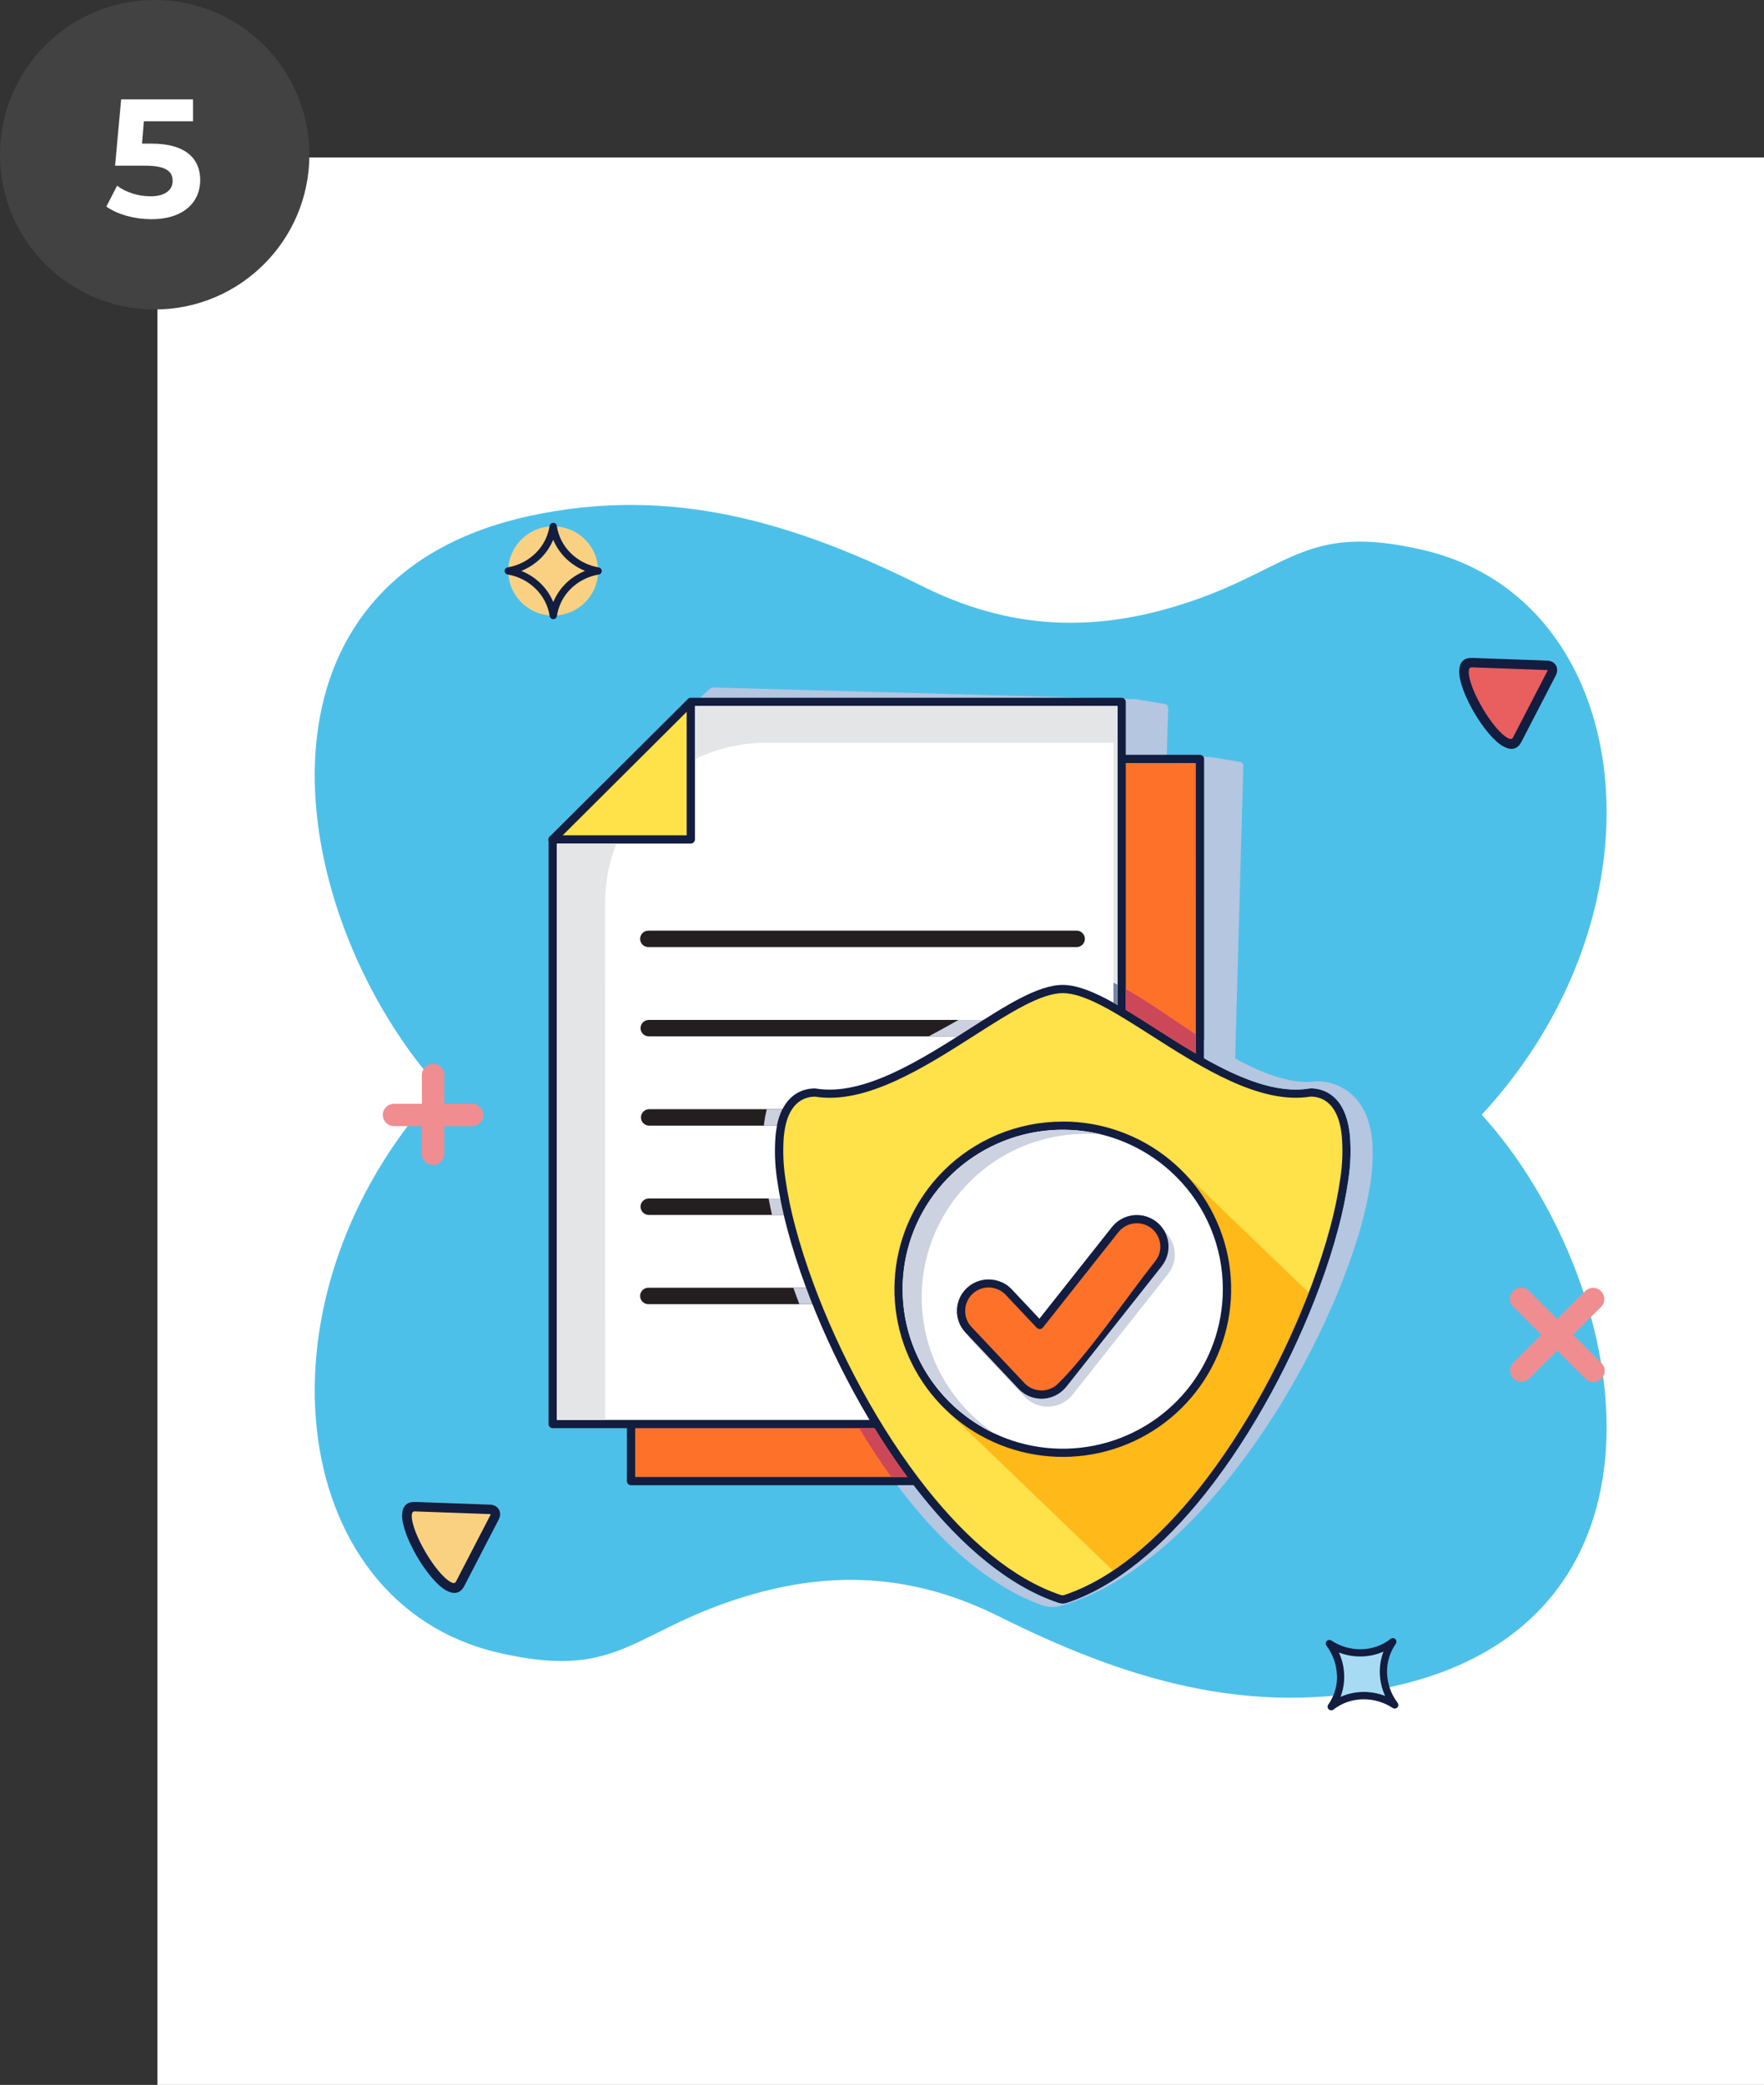 <svg width="325" height="384" viewBox="0 0 325 384" fill="none" xmlns="http://www.w3.org/2000/svg">
<rect x="0" y="0" width="325" height="384" fill="#333333" stroke="none"/>
<g clip-path="url(#clip0_2265_1002)">
<path d="M333.695 29H22.116V388.839H333.695V29Z" fill="white"/>
</g>
<g clip-path="url(#clip1_2265_1002)">
<path fill-rule="evenodd" clip-rule="evenodd" d="M262.169 101.292C301.574 110.435 308.341 167.154 272.996 205.312C275.363 207.936 277.561 210.707 279.576 213.608C302.592 246.893 306.811 299.66 256.5 310.647C230.226 316.383 207.446 309.454 183.44 297.418C166.225 289.034 150.347 289.491 134.178 295.06C116.029 301.317 113.087 309.343 91.815 304.398C52.411 295.255 45.648 238.537 80.988 200.379C78.62 197.755 76.422 194.984 74.409 192.082C51.393 158.798 47.173 106.031 97.489 95.047C123.758 89.311 146.539 96.24 170.549 108.273C187.764 116.656 203.641 116.199 219.81 110.626C237.947 104.377 240.898 96.347 262.169 101.292Z" fill="#4DC0EA"/>
<path fill-rule="evenodd" clip-rule="evenodd" d="M76.425 277.502L90.23 277.999C91.109 278.027 91.496 278.687 91.093 279.466L84.757 291.701C82.285 296.503 71.007 277.307 76.425 277.502Z" fill="#FAD181"/>
<path fill-rule="evenodd" clip-rule="evenodd" d="M76.461 276.631L90.274 277.128C90.598 277.131 90.916 277.208 91.204 277.355C91.499 277.5 91.745 277.728 91.911 278.01C92.077 278.293 92.156 278.618 92.138 278.945C92.123 279.267 92.036 279.583 91.883 279.867L85.547 292.103C84.813 293.522 83.651 293.693 82.297 292.981C80.609 292.115 78.517 289.555 76.88 286.772C75.243 283.989 74.029 280.921 74.085 279.028C74.141 277.51 74.844 276.576 76.449 276.643L76.461 276.631ZM90.23 278.865L76.413 278.372C76.045 278.372 75.882 278.639 75.862 279.088C75.806 280.638 76.916 283.353 78.405 285.89C79.894 288.426 81.722 290.712 83.116 291.427C83.515 291.634 83.838 291.626 84.01 291.3L90.342 279.068C90.372 279.015 90.392 278.957 90.402 278.897C90.347 278.878 90.289 278.867 90.23 278.865Z" fill="#131D3F"/>
<path fill-rule="evenodd" clip-rule="evenodd" d="M294.978 250.979C295.182 251.167 295.347 251.395 295.461 251.648C295.575 251.9 295.636 252.174 295.642 252.451C295.647 252.728 295.596 253.003 295.492 253.26C295.388 253.518 295.233 253.751 295.036 253.947C294.84 254.143 294.605 254.298 294.347 254.401C294.089 254.505 293.812 254.555 293.534 254.55C293.255 254.544 292.981 254.483 292.727 254.37C292.473 254.256 292.245 254.093 292.056 253.889L286.901 248.757L281.751 253.889C281.364 254.274 280.838 254.491 280.291 254.49C279.743 254.49 279.218 254.273 278.831 253.887C278.444 253.501 278.227 252.978 278.227 252.433C278.227 251.887 278.445 251.364 278.833 250.979L283.983 245.847L278.833 240.715C278.635 240.526 278.477 240.299 278.368 240.048C278.259 239.797 278.202 239.527 278.199 239.254C278.196 238.98 278.248 238.709 278.352 238.456C278.456 238.203 278.609 237.973 278.803 237.78C278.997 237.586 279.228 237.434 279.483 237.33C279.737 237.227 280.009 237.175 280.284 237.178C280.558 237.181 280.829 237.238 281.081 237.346C281.333 237.455 281.561 237.612 281.751 237.809L286.901 242.937L292.056 237.809C292.247 237.618 292.475 237.467 292.725 237.363C292.976 237.26 293.244 237.206 293.515 237.206C293.787 237.206 294.055 237.259 294.306 237.362C294.556 237.465 294.784 237.616 294.976 237.807C295.168 237.998 295.32 238.225 295.424 238.474C295.528 238.723 295.582 238.991 295.582 239.261C295.582 239.531 295.529 239.798 295.425 240.048C295.322 240.297 295.17 240.524 294.978 240.715L289.824 245.839L294.978 250.979Z" fill="#EF8D91"/>
<path fill-rule="evenodd" clip-rule="evenodd" d="M81.846 212.61C81.823 213.14 81.595 213.641 81.21 214.008C80.825 214.374 80.313 214.579 79.78 214.579C79.248 214.579 78.735 214.374 78.35 214.008C77.966 213.641 77.738 213.14 77.714 212.61V207.411H72.5C71.968 207.388 71.465 207.161 71.097 206.777C70.729 206.394 70.523 205.884 70.523 205.354C70.523 204.823 70.729 204.313 71.097 203.93C71.465 203.547 71.968 203.32 72.5 203.296H77.722V198.097C77.71 197.819 77.754 197.542 77.853 197.282C77.951 197.021 78.101 196.784 78.294 196.583C78.487 196.382 78.719 196.222 78.976 196.113C79.233 196.004 79.509 195.947 79.788 195.947C80.067 195.947 80.344 196.004 80.6 196.113C80.857 196.222 81.089 196.382 81.282 196.583C81.475 196.784 81.626 197.021 81.724 197.282C81.822 197.542 81.867 197.819 81.854 198.097V203.304H87.076C87.609 203.328 88.111 203.555 88.48 203.938C88.848 204.321 89.053 204.831 89.053 205.362C89.053 205.892 88.848 206.402 88.48 206.785C88.111 207.169 87.609 207.395 87.076 207.419H81.846V212.61Z" fill="#EF8D91"/>
<path d="M101.92 113.373C106.491 113.373 110.196 109.696 110.196 105.16C110.196 100.624 106.491 96.947 101.92 96.947C97.349 96.947 93.644 100.624 93.644 105.16C93.644 109.696 97.349 113.373 101.92 113.373Z" fill="#FAD183"/>
<path fill-rule="evenodd" clip-rule="evenodd" d="M96.067 105.156C97.409 105.696 98.631 106.496 99.66 107.51C100.634 108.476 101.408 109.624 101.936 110.889C102.462 109.623 103.233 108.472 104.203 107.502C105.232 106.487 106.454 105.687 107.797 105.148C106.454 104.61 105.232 103.81 104.203 102.795C103.23 101.828 102.456 100.682 101.924 99.42C101.395 100.683 100.621 101.829 99.648 102.795C98.619 103.809 97.397 104.608 96.055 105.148L96.067 105.156ZM98.698 108.456C97.293 107.066 95.492 106.143 93.54 105.812C93.383 105.788 93.24 105.708 93.136 105.588C93.033 105.468 92.976 105.315 92.976 105.156C92.976 104.998 93.033 104.845 93.136 104.725C93.24 104.604 93.383 104.525 93.54 104.5C95.493 104.171 97.296 103.249 98.702 101.861C100.073 100.509 100.97 98.755 101.261 96.856C101.286 96.699 101.366 96.555 101.488 96.452C101.609 96.348 101.764 96.291 101.924 96.291C102.084 96.291 102.239 96.348 102.36 96.452C102.482 96.555 102.562 96.699 102.587 96.856C102.873 98.758 103.771 100.517 105.146 101.869C106.551 103.257 108.352 104.178 110.304 104.508C110.461 104.533 110.604 104.612 110.707 104.733C110.811 104.853 110.868 105.006 110.868 105.164C110.868 105.323 110.811 105.476 110.707 105.596C110.604 105.716 110.461 105.796 110.304 105.82C108.349 106.148 106.544 107.072 105.138 108.464C103.774 109.815 102.886 111.569 102.607 113.465C102.585 113.607 102.518 113.74 102.417 113.843C102.315 113.945 102.183 114.013 102.04 114.037C101.863 114.062 101.684 114.017 101.542 113.911C101.399 113.805 101.304 113.648 101.277 113.473C100.984 111.567 100.08 109.807 98.698 108.456Z" fill="#131D3F"/>
<path fill-rule="evenodd" clip-rule="evenodd" d="M244.918 302.709C246.196 304.363 246.918 306.377 246.981 308.463C247.045 310.55 246.448 312.603 245.273 314.332C246.94 313.065 248.965 312.353 251.061 312.296C253.157 312.24 255.218 312.842 256.951 314.018C255.672 312.363 254.95 310.349 254.886 308.262C254.822 306.174 255.42 304.12 256.596 302.391C254.929 303.658 252.905 304.371 250.808 304.428C248.712 304.486 246.651 303.884 244.918 302.709Z" fill="#A7DBF4"/>
<path fill-rule="evenodd" clip-rule="evenodd" d="M246.679 304.358C247.276 305.665 247.607 307.077 247.653 308.513C247.696 309.883 247.469 311.248 246.986 312.532C248.244 311.972 249.601 311.665 250.978 311.629C252.42 311.594 253.854 311.842 255.198 312.361C254.598 311.054 254.266 309.642 254.22 308.206C254.176 306.839 254.404 305.476 254.891 304.195C253.633 304.756 252.276 305.06 250.898 305.09C249.455 305.132 248.019 304.883 246.675 304.358H246.679ZM246.315 308.556C246.25 306.587 245.579 304.686 244.391 303.11C244.296 302.986 244.248 302.832 244.256 302.676C244.264 302.52 244.327 302.371 244.434 302.257C244.541 302.143 244.685 302.069 244.84 302.05C244.996 302.031 245.154 302.067 245.285 302.152C246.936 303.252 248.889 303.814 250.875 303.762C252.801 303.719 254.662 303.056 256.18 301.874C256.305 301.768 256.464 301.711 256.628 301.714C256.791 301.718 256.948 301.781 257.068 301.892C257.188 302.003 257.263 302.154 257.278 302.317C257.293 302.479 257.248 302.641 257.15 302.772C256.049 304.352 255.489 306.244 255.554 308.167C255.617 310.137 256.292 312.04 257.486 313.613C257.585 313.738 257.636 313.894 257.63 314.053C257.623 314.212 257.559 314.363 257.45 314.479C257.34 314.595 257.193 314.669 257.034 314.685C256.875 314.702 256.715 314.662 256.584 314.571C254.929 313.481 252.977 312.926 250.994 312.981C249.067 313.025 247.204 313.687 245.684 314.869C245.559 314.967 245.402 315.017 245.242 315.01C245.083 315.004 244.931 314.94 244.814 314.832C244.697 314.724 244.623 314.578 244.605 314.42C244.586 314.262 244.625 314.103 244.714 313.971C245.832 312.39 246.399 310.488 246.331 308.556H246.315Z" fill="#131D3F"/>
<path fill-rule="evenodd" clip-rule="evenodd" d="M271.18 122.043L284.997 122.54C285.871 122.572 286.263 123.232 285.863 124.007L279.528 136.242C277.04 141.044 265.762 121.852 271.18 122.043Z" fill="#E95E5F"/>
<path fill-rule="evenodd" clip-rule="evenodd" d="M271.216 121.172L285.029 121.669C285.354 121.675 285.673 121.754 285.963 121.9C286.255 122.046 286.499 122.272 286.666 122.552C286.829 122.836 286.908 123.159 286.894 123.486C286.878 123.807 286.791 124.121 286.638 124.404L280.302 136.644C279.568 138.059 278.406 138.234 277.056 137.518C275.368 136.652 273.276 134.092 271.639 131.309C270.002 128.527 268.788 125.458 268.844 123.565C268.896 122.047 269.603 121.117 271.204 121.18L271.216 121.172ZM284.969 123.41L271.152 122.914C270.784 122.914 270.617 123.18 270.601 123.625C270.545 125.183 271.655 127.894 273.144 130.431C274.633 132.967 276.462 135.257 277.859 135.972C278.258 136.175 278.581 136.167 278.749 135.841L285.085 123.609C285.115 123.556 285.134 123.498 285.141 123.438C285.086 123.416 285.028 123.403 284.969 123.402V123.41Z" fill="#131D3F"/>
<path fill-rule="evenodd" clip-rule="evenodd" d="M131.371 126.622L209.082 128.769H209.182L214.6 129.663C214.777 129.693 214.939 129.785 215.054 129.923C215.169 130.061 215.23 130.235 215.227 130.415L214.975 139.216L222.924 139.434H223.024L228.445 140.325C228.623 140.356 228.783 140.449 228.897 140.588C229.011 140.726 229.072 140.901 229.068 141.08L225.439 271.3C225.433 271.497 225.349 271.683 225.205 271.818C225.061 271.952 224.87 272.025 224.673 272.02L122.069 269.186H121.969L116.548 268.291C116.37 268.261 116.21 268.169 116.095 268.031C115.981 267.893 115.921 267.719 115.925 267.54L116.172 258.739L108.228 258.516H108.128L102.706 257.622C102.529 257.59 102.37 257.497 102.256 257.358C102.143 257.22 102.083 257.045 102.087 256.866C102.355 247.071 104.599 151.968 105.106 151.126C105.138 151.064 105.178 151.006 105.225 150.955C113.302 142.976 122.428 134.386 130.876 126.797C130.929 126.752 130.989 126.715 131.052 126.686C131.152 126.641 131.261 126.62 131.371 126.622Z" fill="#B4C6E0"/>
<path fill-rule="evenodd" clip-rule="evenodd" d="M116.807 164.14L141.245 139.812V164.657H116.288L116.807 164.14Z" fill="#FFE149"/>
<path fill-rule="evenodd" clip-rule="evenodd" d="M141.704 139.784H221.08V272.795H116.264V165.114H141.704V139.784Z" fill="#FE7129"/>
<path fill-rule="evenodd" clip-rule="evenodd" d="M141.704 139.025H221.08C221.18 139.025 221.279 139.045 221.371 139.083C221.463 139.121 221.547 139.177 221.617 139.248C221.688 139.318 221.744 139.402 221.782 139.494C221.82 139.586 221.839 139.685 221.838 139.784V272.795C221.839 272.894 221.82 272.993 221.782 273.085C221.744 273.177 221.688 273.261 221.617 273.332C221.547 273.402 221.463 273.458 221.371 273.496C221.279 273.535 221.18 273.554 221.08 273.554H116.264C116.063 273.553 115.869 273.473 115.726 273.331C115.584 273.189 115.503 272.996 115.502 272.795V165.11C115.503 164.91 115.584 164.717 115.727 164.576C115.87 164.434 116.063 164.355 116.264 164.355H140.933V139.784C140.933 139.583 141.013 139.391 141.155 139.249C141.297 139.106 141.49 139.026 141.692 139.025H141.704ZM220.321 140.539H142.47V165.11C142.471 165.21 142.452 165.308 142.414 165.401C142.376 165.493 142.32 165.576 142.249 165.647C142.179 165.717 142.095 165.773 142.003 165.812C141.911 165.85 141.812 165.87 141.712 165.87H117.031V272.036H220.329L220.321 140.539Z" fill="#131D3F"/>
<path fill-rule="evenodd" clip-rule="evenodd" d="M116.799 165.647C116.657 165.789 116.464 165.868 116.262 165.868C116.061 165.868 115.868 165.789 115.725 165.647C115.583 165.505 115.503 165.313 115.503 165.112C115.503 164.912 115.583 164.719 115.725 164.578L141.165 139.247C141.309 139.112 141.501 139.038 141.699 139.041C141.897 139.043 142.087 139.123 142.227 139.263C142.367 139.403 142.447 139.591 142.45 139.789C142.453 139.986 142.379 140.177 142.243 140.321L116.799 165.647Z" fill="#131D3F"/>
<path fill-rule="evenodd" clip-rule="evenodd" d="M102.379 153.634L126.816 129.306V154.155H101.856L102.379 153.634Z" fill="#FFE149"/>
<path fill-rule="evenodd" clip-rule="evenodd" d="M127.271 129.282H206.651V262.289H101.832V154.608H127.271V129.282Z" fill="white"/>
<path fill-rule="evenodd" clip-rule="evenodd" d="M127.271 128.522H206.651C206.852 128.524 207.044 128.603 207.186 128.745C207.328 128.886 207.409 129.078 207.41 129.278V262.289C207.409 262.489 207.328 262.68 207.186 262.821C207.044 262.963 206.852 263.043 206.651 263.044H101.832C101.631 263.044 101.438 262.964 101.296 262.823C101.153 262.681 101.073 262.489 101.073 262.289V154.604C101.073 154.404 101.153 154.211 101.296 154.07C101.438 153.928 101.631 153.849 101.832 153.849H126.513V129.278C126.513 129.077 126.593 128.885 126.735 128.744C126.877 128.602 127.07 128.522 127.271 128.522ZM205.889 130.037H128.038V154.604C128.037 154.805 127.956 154.997 127.813 155.14C127.671 155.282 127.477 155.362 127.275 155.363H102.607V261.529H205.889V130.037Z" fill="#131D3F"/>
<path fill-rule="evenodd" clip-rule="evenodd" d="M102.371 155.141C102.302 155.219 102.218 155.283 102.124 155.327C102.03 155.372 101.927 155.397 101.823 155.401C101.718 155.405 101.614 155.387 101.517 155.349C101.42 155.311 101.332 155.253 101.258 155.18C101.184 155.107 101.125 155.019 101.087 154.922C101.048 154.826 101.03 154.722 101.034 154.618C101.037 154.514 101.062 154.412 101.106 154.318C101.151 154.224 101.215 154.14 101.293 154.071L126.736 128.741C126.882 128.615 127.071 128.548 127.264 128.555C127.457 128.562 127.641 128.642 127.777 128.778C127.914 128.914 127.993 129.097 127.999 129.29C128.005 129.482 127.938 129.67 127.81 129.814L102.371 155.141Z" fill="#131D3F"/>
<path fill-rule="evenodd" clip-rule="evenodd" d="M141.037 136.815H205.154V261.529H205.889V130.037H128.038V139.84C132.079 137.847 136.528 136.812 141.037 136.815Z" fill="#E4E5E6"/>
<path fill-rule="evenodd" clip-rule="evenodd" d="M111.485 166.243C111.481 162.516 112.197 158.822 113.593 155.363H102.606V261.529H111.501L111.485 166.243Z" fill="#E4E5E6"/>
<path fill-rule="evenodd" clip-rule="evenodd" d="M119.534 174.436C119.328 174.447 119.122 174.415 118.928 174.344C118.735 174.273 118.558 174.163 118.408 174.022C118.259 173.88 118.14 173.71 118.058 173.521C117.977 173.332 117.935 173.129 117.935 172.924C117.935 172.718 117.977 172.515 118.058 172.326C118.14 172.137 118.259 171.967 118.408 171.826C118.558 171.684 118.735 171.574 118.928 171.503C119.122 171.432 119.328 171.401 119.534 171.411H198.279C198.485 171.401 198.691 171.432 198.885 171.503C199.078 171.574 199.255 171.684 199.405 171.826C199.554 171.967 199.673 172.137 199.755 172.326C199.836 172.515 199.878 172.718 199.878 172.924C199.878 173.129 199.836 173.332 199.755 173.521C199.673 173.71 199.554 173.88 199.405 174.022C199.255 174.163 199.078 174.273 198.885 174.344C198.691 174.415 198.485 174.447 198.279 174.436H119.534Z" fill="#231F20"/>
<path fill-rule="evenodd" clip-rule="evenodd" d="M119.534 190.882C119.131 190.882 118.744 190.722 118.458 190.438C118.173 190.154 118.013 189.769 118.013 189.367C118.013 188.965 118.173 188.58 118.458 188.296C118.744 188.012 119.131 187.853 119.534 187.853H198.279C198.683 187.853 199.069 188.012 199.355 188.296C199.64 188.58 199.8 188.965 199.8 189.367C199.8 189.769 199.64 190.154 199.355 190.438C199.069 190.722 198.683 190.882 198.279 190.882H119.534Z" fill="#231F20"/>
<path fill-rule="evenodd" clip-rule="evenodd" d="M119.534 207.327C119.144 207.307 118.776 207.139 118.506 206.856C118.237 206.574 118.087 206.2 118.087 205.81C118.087 205.421 118.237 205.047 118.506 204.765C118.776 204.482 119.144 204.314 119.534 204.294H198.279C198.67 204.314 199.037 204.482 199.307 204.765C199.576 205.047 199.726 205.421 199.726 205.81C199.726 206.2 199.576 206.574 199.307 206.856C199.037 207.139 198.67 207.307 198.279 207.327H119.534Z" fill="#231F20"/>
<path fill-rule="evenodd" clip-rule="evenodd" d="M119.534 223.769C119.131 223.769 118.744 223.609 118.458 223.325C118.173 223.041 118.013 222.656 118.013 222.254C118.013 221.853 118.173 221.467 118.458 221.183C118.744 220.899 119.131 220.74 119.534 220.74H198.279C198.683 220.74 199.069 220.899 199.355 221.183C199.64 221.467 199.8 221.853 199.8 222.254C199.8 222.656 199.64 223.041 199.355 223.325C199.069 223.609 198.683 223.769 198.279 223.769H119.534Z" fill="#231F20"/>
<path fill-rule="evenodd" clip-rule="evenodd" d="M119.534 240.206C119.328 240.217 119.122 240.186 118.928 240.114C118.735 240.043 118.558 239.933 118.408 239.792C118.259 239.65 118.14 239.48 118.058 239.291C117.977 239.102 117.935 238.899 117.935 238.694C117.935 238.488 117.977 238.285 118.058 238.096C118.14 237.908 118.259 237.737 118.408 237.596C118.558 237.454 118.735 237.345 118.928 237.273C119.122 237.202 119.328 237.171 119.534 237.181H198.279C198.485 237.171 198.691 237.202 198.885 237.273C199.078 237.345 199.255 237.454 199.405 237.596C199.554 237.737 199.673 237.908 199.755 238.096C199.836 238.285 199.878 238.488 199.878 238.694C199.878 238.899 199.836 239.102 199.755 239.291C199.673 239.48 199.554 239.65 199.405 239.792C199.255 239.933 199.078 240.043 198.885 240.114C198.691 240.186 198.485 240.217 198.279 240.206H119.534Z" fill="#231F20"/>
<path fill-rule="evenodd" clip-rule="evenodd" d="M195.325 294.528H195.277C175.423 287.965 157.749 259.987 149.121 236.641C146.47 229.457 144.666 222.684 143.931 217.094C143.133 211.271 143.532 206.624 145.261 203.936C145.754 203.124 146.448 202.449 147.275 201.977C148.103 201.505 149.038 201.25 149.992 201.237C150.09 201.227 150.189 201.227 150.287 201.237C159.322 202.712 170.041 195.867 179.148 190.055C185.731 185.853 191.524 182.16 195.816 182.16C200.108 182.16 205.901 185.853 212.48 190.055C221.587 195.867 232.31 202.712 241.345 201.233C241.468 201.217 241.593 201.217 241.716 201.233C242.656 201.256 243.576 201.516 244.389 201.987C245.202 202.458 245.882 203.126 246.367 203.928C248.112 206.616 248.491 211.263 247.704 217.086C246.95 222.676 245.141 229.449 242.491 236.633C233.871 259.991 216.169 287.996 196.291 294.536C195.976 294.636 195.638 294.633 195.325 294.528Z" fill="#FFE149"/>
<path fill-rule="evenodd" clip-rule="evenodd" d="M195.8 206.568C203.496 206.558 210.919 209.407 216.616 214.558L216.704 214.634C216.836 214.753 216.959 214.868 217.103 214.992L217.291 215.163C217.313 215.187 217.337 215.21 217.363 215.23L241.716 238.656C234.298 257.797 221.048 279.497 205.637 289.833L174.265 259.673L173.866 259.276C169.527 254.956 166.573 249.453 165.376 243.462C164.179 237.471 164.793 231.26 167.141 225.617C169.489 219.973 173.465 215.149 178.566 211.756C183.667 208.362 189.665 206.551 195.8 206.552V206.568Z" fill="#FFB918"/>
<path fill-rule="evenodd" clip-rule="evenodd" d="M195.8 207.327C201.785 207.327 207.635 209.094 212.611 212.405C217.587 215.716 221.465 220.421 223.755 225.927C226.045 231.432 226.644 237.49 225.476 243.335C224.308 249.179 221.426 254.547 217.194 258.761C212.962 262.974 207.57 265.843 201.701 267.005C195.831 268.167 189.747 267.57 184.218 265.289C178.689 263.008 173.964 259.146 170.639 254.191C167.315 249.236 165.541 243.41 165.542 237.451C165.542 233.495 166.325 229.577 167.845 225.922C169.366 222.267 171.595 218.946 174.405 216.149C177.214 213.352 180.55 211.133 184.221 209.619C187.892 208.105 191.827 207.327 195.8 207.327Z" fill="white"/>
<path fill-rule="evenodd" clip-rule="evenodd" d="M195.8 206.568C202.975 206.565 209.93 209.04 215.479 213.57C221.027 218.1 224.827 224.406 226.23 231.413C227.633 238.419 226.553 245.694 223.173 251.997C219.794 258.299 214.324 263.24 207.696 265.978C201.068 268.715 193.692 269.08 186.825 267.01C179.957 264.94 174.023 260.562 170.033 254.624C166.043 248.686 164.244 241.554 164.943 234.443C165.642 227.332 168.795 220.683 173.866 215.627C176.744 212.756 180.163 210.479 183.927 208.927C187.691 207.375 191.726 206.579 195.8 206.584V206.568ZM216.656 216.685C211.83 211.879 205.48 208.889 198.688 208.222C191.896 207.556 185.082 209.256 179.407 213.031C173.732 216.807 169.548 222.424 167.567 228.928C165.585 235.431 165.93 242.417 168.542 248.695C171.154 254.973 175.872 260.156 181.891 263.359C187.91 266.562 194.859 267.588 201.553 266.262C208.246 264.936 214.271 261.34 218.601 256.086C222.93 250.833 225.296 244.247 225.295 237.451C225.3 233.594 224.54 229.773 223.057 226.21C221.574 222.646 219.399 219.409 216.656 216.685Z" fill="#131D3F"/>
<path fill-rule="evenodd" clip-rule="evenodd" d="M177.499 244.972L178.621 246.435C178.745 246.594 178.872 246.745 179.02 246.893L178.29 245.942L179.02 246.893L188.769 257.248C189.292 257.806 189.922 258.253 190.622 258.564C192.036 259.194 193.643 259.244 195.093 258.703C195.809 258.437 196.465 258.031 197.022 257.51L197.337 257.196C197.429 257.085 197.521 256.978 197.617 256.87L215.183 234.677C215.984 233.662 216.424 232.412 216.433 231.122C216.442 229.832 216.021 228.575 215.235 227.549L214.113 226.086C213.815 225.7 213.47 225.352 213.087 225.049C212.485 224.574 211.794 224.224 211.055 224.019C210.316 223.813 209.545 223.753 208.783 223.84C207.247 224.027 205.846 224.81 204.887 226.019L191.524 242.905L186.414 237.475C185.902 236.93 185.287 236.49 184.605 236.179H184.566C183.863 235.865 183.104 235.692 182.334 235.67C181.57 235.644 180.808 235.771 180.094 236.044C179.377 236.311 178.721 236.716 178.162 237.237C177.11 238.223 176.462 239.562 176.344 240.996C176.226 242.43 176.646 243.857 177.523 245L177.499 244.972Z" fill="#CDD2E1"/>
<path fill-rule="evenodd" clip-rule="evenodd" d="M178.461 244.913C178.004 244.429 177.647 243.86 177.41 243.239C177.173 242.617 177.062 241.956 177.082 241.291C177.102 240.627 177.254 239.973 177.528 239.367C177.802 238.761 178.193 238.215 178.679 237.759C179.165 237.304 179.736 236.948 180.36 236.713C180.984 236.477 181.649 236.366 182.316 236.386C182.983 236.406 183.64 236.557 184.248 236.83C184.857 237.103 185.406 237.492 185.863 237.976L191.572 244.046L205.482 226.472C206.316 225.419 207.535 224.738 208.873 224.58C210.21 224.421 211.556 224.797 212.616 225.625C213.674 226.456 214.357 227.671 214.517 229.004C214.676 230.336 214.298 231.677 213.466 232.733L195.9 254.926L195.832 255.002C195.768 255.081 195.704 255.153 195.648 255.213L195.612 255.252C195.533 255.34 195.453 255.415 195.385 255.479C194.403 256.398 193.094 256.891 191.747 256.851C190.4 256.811 189.124 256.24 188.199 255.264L178.461 244.913Z" fill="#FE7129"/>
<path fill-rule="evenodd" clip-rule="evenodd" d="M177.886 245.442C176.825 244.318 176.255 242.821 176.302 241.28C176.349 239.738 177.01 238.278 178.138 237.221C178.697 236.701 179.354 236.295 180.07 236.029C180.784 235.755 181.546 235.628 182.31 235.655C183.08 235.676 183.839 235.849 184.542 236.164H184.582C185.263 236.474 185.878 236.915 186.39 237.46L191.5 242.89L204.863 226.003C205.822 224.794 207.223 224.011 208.759 223.825C209.521 223.737 210.292 223.798 211.031 224.003C211.77 224.209 212.461 224.559 213.063 225.033C213.664 225.503 214.166 226.087 214.54 226.75C215.298 228.099 215.489 229.691 215.071 231.179C214.863 231.913 214.513 232.601 214.041 233.202L196.475 255.396C196.375 255.499 196.287 255.61 196.191 255.718L195.88 256.032C195.323 256.557 194.667 256.968 193.951 257.24C193.234 257.513 192.471 257.643 191.704 257.622C190.939 257.595 190.186 257.419 189.489 257.102C188.793 256.786 188.165 256.335 187.644 255.777L177.894 245.442H177.886ZM178.098 242.985C178.298 243.513 178.602 243.995 178.992 244.404L188.742 254.74C189.129 255.154 189.596 255.486 190.115 255.718C190.633 255.95 191.192 256.078 191.76 256.095C192.328 256.112 192.893 256.018 193.425 255.817C193.955 255.618 194.439 255.315 194.85 254.927C200.375 249.568 207.741 238.724 212.855 232.268C213.208 231.824 213.468 231.314 213.622 230.769C213.772 230.223 213.815 229.654 213.75 229.092C213.683 228.532 213.505 227.992 213.227 227.502C212.95 227.009 212.578 226.575 212.133 226.226C211.687 225.877 211.177 225.619 210.632 225.466C210.084 225.311 209.511 225.268 208.947 225.339C208.385 225.401 207.842 225.574 207.347 225.847C206.853 226.12 206.419 226.488 206.068 226.929L192.155 244.5L192.079 244.583C191.933 244.72 191.739 244.794 191.538 244.789C191.338 244.784 191.148 244.7 191.009 244.555L185.292 238.485C184.916 238.083 184.464 237.757 183.963 237.527H183.923C183.406 237.29 182.847 237.155 182.278 237.13C181.132 237.095 180.019 237.516 179.184 238.298C178.772 238.684 178.44 239.148 178.21 239.662C177.973 240.176 177.844 240.734 177.83 241.3C177.807 241.87 177.897 242.439 178.098 242.973V242.985Z" fill="#131D3F"/>
<path fill-rule="evenodd" clip-rule="evenodd" d="M175.982 220.74C178.801 217.037 182.444 214.035 186.625 211.97C190.805 209.905 195.409 208.833 200.076 208.838C201.09 208.838 202.1 208.89 203.094 208.989C198.134 207.734 192.931 207.783 187.995 209.132C183.06 210.481 178.561 213.084 174.94 216.685C173.69 217.935 172.553 219.291 171.542 220.74C170.864 221.711 170.247 222.722 169.694 223.769C167.504 227.906 166.341 232.505 166.304 237.181V237.451C166.304 238.382 166.344 239.3 166.432 240.206C166.83 244.45 168.153 248.556 170.308 252.238C172.462 255.921 175.397 259.092 178.908 261.529C179.284 261.792 179.663 262.046 180.046 262.289C180.429 262.531 180.888 262.801 181.32 263.044C181.993 263.426 182.684 263.779 183.392 264.105C182.877 263.767 182.378 263.414 181.883 263.044C181.555 262.801 181.236 262.547 180.916 262.289C180.597 262.03 180.318 261.788 180.026 261.529C176.97 258.844 174.492 255.571 172.742 251.906C170.992 248.241 170.005 244.261 169.842 240.206C169.842 239.809 169.818 239.383 169.818 238.966C169.818 238.366 169.818 237.773 169.87 237.181C170.144 232.453 171.539 227.856 173.942 223.769C174.561 222.719 175.242 221.708 175.982 220.74Z" fill="#CDD2E1"/>
<path fill-rule="evenodd" clip-rule="evenodd" d="M195.025 295.219H194.99C185.835 292.174 177.164 284.693 169.618 275.232C160.583 263.899 153.134 249.699 148.407 236.891C147.081 233.281 145.955 229.771 145.073 226.452C144.244 223.406 143.606 220.311 143.165 217.186C142.763 214.525 142.671 211.826 142.889 209.144C143.117 206.85 143.688 204.942 144.61 203.519C145.182 202.61 145.966 201.85 146.894 201.305C147.828 200.784 148.877 200.499 149.948 200.474C150.022 200.47 150.097 200.47 150.171 200.474L150.375 200.498C159.118 201.929 169.71 195.167 178.721 189.427C182.022 187.32 185.108 185.336 187.967 183.861C190.873 182.363 193.508 181.405 195.792 181.405C198.076 181.405 200.707 182.363 203.617 183.861C206.456 185.328 209.562 187.312 212.867 189.427C221.862 195.167 232.43 201.929 241.213 200.498C241.304 200.483 241.396 200.473 241.488 200.47C241.568 200.464 241.648 200.464 241.728 200.47C242.784 200.503 243.817 200.794 244.734 201.317C245.648 201.861 246.42 202.613 246.986 203.511C247.912 204.934 248.475 206.842 248.711 209.136C248.927 211.818 248.835 214.516 248.435 217.178C247.99 220.304 247.351 223.4 246.523 226.448C245.636 229.763 244.527 233.273 243.185 236.883C238.454 249.699 231 263.914 221.954 275.256C214.368 284.741 205.689 292.226 196.511 295.247C196.047 295.395 195.549 295.395 195.085 295.247L195.021 295.219H195.025ZM195.485 293.788H195.56C195.637 293.815 195.718 293.829 195.8 293.828C195.88 293.828 195.96 293.815 196.036 293.788C204.911 290.87 213.374 283.564 220.788 274.31C229.727 263.103 237.101 249.043 241.78 236.358C243.097 232.781 244.203 229.322 245.074 226.058C245.887 223.072 246.514 220.039 246.95 216.975C247.333 214.427 247.423 211.843 247.217 209.275C247.014 207.224 246.523 205.542 245.732 204.33C245.298 203.631 244.703 203.045 243.996 202.621C243.288 202.221 242.493 201.999 241.68 201.977C241.608 201.969 241.536 201.969 241.464 201.977C232.146 203.503 221.295 196.578 212.077 190.695C208.799 188.6 205.717 186.636 202.946 185.205C200.243 183.81 197.836 182.919 195.82 182.919C193.804 182.919 191.392 183.81 188.69 185.205C185.919 186.636 182.841 188.6 179.563 190.695C170.345 196.578 159.49 203.507 150.171 201.984H150.024C149.198 201.999 148.388 202.218 147.668 202.621C146.948 203.044 146.341 203.635 145.9 204.342C145.101 205.534 144.622 207.236 144.414 209.287C144.211 211.856 144.302 214.439 144.686 216.987C145.12 220.051 145.747 223.085 146.562 226.07C147.429 229.33 148.535 232.796 149.856 236.37C154.531 249.043 161.897 263.088 170.824 274.29C178.19 283.54 186.63 290.847 195.485 293.788Z" fill="#131D3F"/>
<path fill-rule="evenodd" clip-rule="evenodd" d="M167.175 272.036C165.051 269.166 163.031 266.149 161.126 263.044H158.296C160.156 266.157 162.129 269.17 164.201 272.036H167.175Z" fill="#CC4859"/>
<path fill-rule="evenodd" clip-rule="evenodd" d="M142.234 223.769H144.402C144.159 222.731 143.943 221.726 143.752 220.74H141.608C141.799 221.755 142.008 222.764 142.234 223.769Z" fill="#CCD0DF"/>
<path fill-rule="evenodd" clip-rule="evenodd" d="M140.741 207.327H143.137C143.333 206.276 143.67 205.256 144.139 204.294H141.276C141.072 205.079 140.915 205.876 140.805 206.679C140.793 206.882 140.765 207.104 140.741 207.327Z" fill="#CCD0DF"/>
<path fill-rule="evenodd" clip-rule="evenodd" d="M148.519 237.181H146.163C146.518 238.187 146.894 239.201 147.273 240.206H149.668C149.281 239.193 148.894 238.187 148.519 237.181Z" fill="#CCD0DF"/>
<path fill-rule="evenodd" clip-rule="evenodd" d="M181.188 187.853H176.589C174.916 188.811 173.056 189.84 171.091 190.882H176.429C177.204 190.393 177.97 189.904 178.721 189.423C179.559 188.886 180.381 188.361 181.188 187.853Z" fill="#CCD0DF"/>
<path fill-rule="evenodd" clip-rule="evenodd" d="M207.41 185.996C209.158 187.05 211.003 188.215 212.875 189.423C215.271 190.946 217.766 192.544 220.321 194.042V190.536C218.892 189.594 217.57 188.692 216.4 187.904C213.474 185.917 210.504 183.905 207.41 182.18V185.996Z" fill="#CC4859"/>
<path fill-rule="evenodd" clip-rule="evenodd" d="M205.889 185.102V181.369L205.154 181.003V184.684L205.889 185.102Z" fill="#7385A1"/>
<path fill-rule="evenodd" clip-rule="evenodd" d="M221.838 191.53V194.917C228.426 198.637 235.241 201.468 241.205 200.482C241.296 200.467 241.388 200.458 241.481 200.454C241.56 200.448 241.64 200.448 241.72 200.454C242.781 200.491 243.816 200.787 244.734 201.317C245.649 201.861 246.42 202.613 246.986 203.511C247.912 204.934 248.475 206.842 248.711 209.136C248.927 211.818 248.835 214.517 248.435 217.178C247.99 220.304 247.352 223.4 246.523 226.448C245.637 229.763 244.527 233.274 243.185 236.883C238.454 249.699 231.001 263.915 221.954 275.256C214.369 284.741 205.689 292.226 196.511 295.247C196.047 295.396 195.549 295.396 195.085 295.247L195.022 295.219H194.986C185.831 292.174 177.16 284.693 169.614 275.232C169.179 274.679 168.74 274.123 168.309 273.562H165.311L165.786 274.19C172.365 282.852 181.232 291.717 191.816 295.589L191.912 295.629L191.975 295.653C192.52 295.845 193.091 295.954 193.668 295.975C194.246 295.998 194.824 295.931 195.381 295.776C206.272 292.715 215.814 284.478 223.036 276.297C232.554 265.509 240.602 252.001 246.14 238.891C247.557 235.516 248.846 232.073 249.94 228.587C250.918 225.532 251.696 222.416 252.268 219.261C252.806 216.45 253.007 213.585 252.867 210.726C252.707 208.341 252.176 205.88 250.903 203.817C250.111 202.489 249.007 201.373 247.685 200.565C246.364 199.757 244.864 199.281 243.317 199.178C243.209 199.178 243.018 199.158 242.83 199.154H242.79C242.566 199.155 242.342 199.169 242.119 199.198C236.019 199.925 228.126 195.577 221.838 191.53Z" fill="#B4C6E0"/>
</g>
<circle cx="28.5" cy="28.5" r="28.5" fill="#424242"/>
<path d="M27.931 26.453C34.348 26.453 36.89 29.336 36.89 33.18C36.89 37.024 34.069 40.372 27.869 40.372C24.862 40.372 21.7 39.535 19.592 38.047L21.576 34.203C23.219 35.443 25.482 36.156 27.745 36.156C30.256 36.156 31.806 35.102 31.806 33.335C31.806 31.63 30.69 30.514 26.753 30.514H21.204L22.32 18.3H35.557V22.33H26.505L26.164 26.453H27.931Z" fill="white"/>
<defs>
<clipPath id="clip0_2265_1002">
<rect width="296" height="355" fill="white" transform="translate(29 29)"/>
</clipPath>
<clipPath id="clip1_2265_1002">
<rect width="238" height="222" fill="white" transform="translate(58 93)"/>
</clipPath>
</defs>
</svg>
